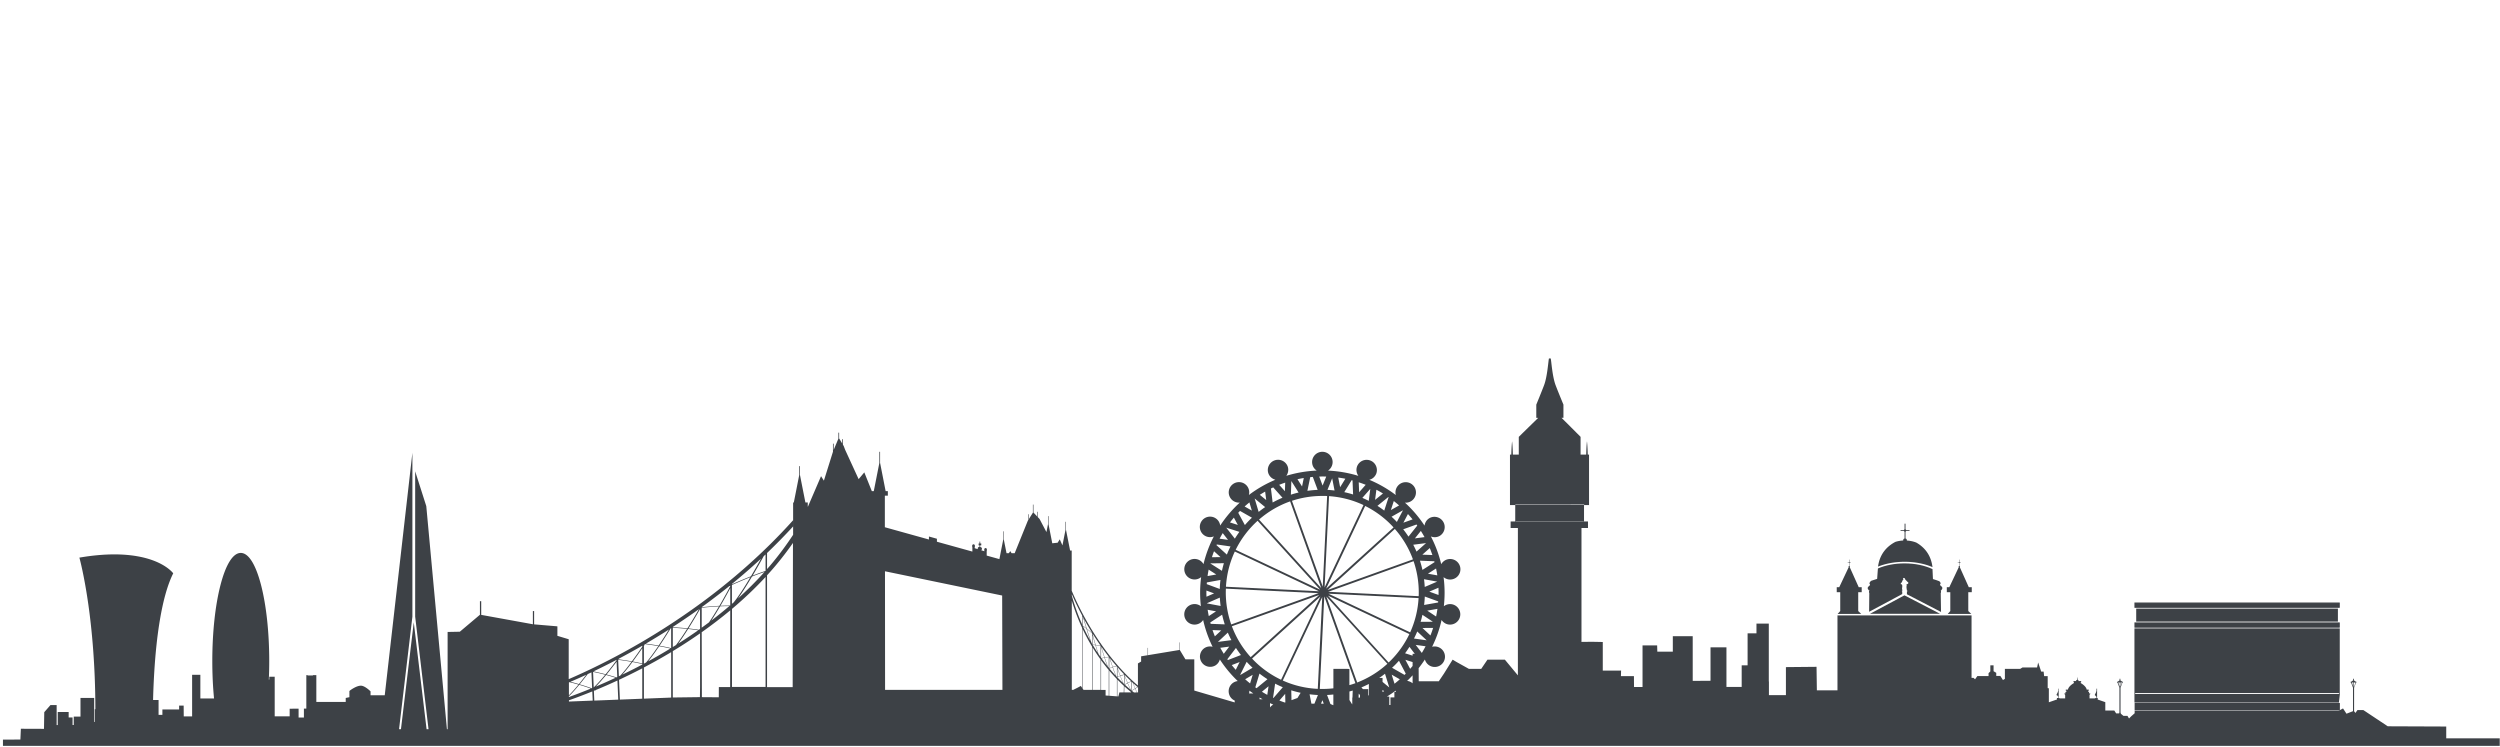 <svg xmlns="http://www.w3.org/2000/svg" viewBox="0 0 837 250"><g fill="none" fill-rule="nonzero"><path d="M0 0h837v250H0z"/><path fill="#3D4146" d="M637.8 205.5h11.73l-11.92-6.18-11.54 6.18h11.73Zm3.76-23.85c-.96-.38-2.03-.61-3.16-.68 0-.02.02-.05.02-.07 0-.19-.09-.54-.46-.61v-2.28c.11-.05.2-.14.24-.26h1.1v-.26h-1.1a.44.44 0 0 0-.24-.26v-1.9h-.31v1.9c-.12.05-.21.14-.24.26h-1.1v.26h1.1c.04.12.13.21.24.26v2.28c-.37.07-.47.42-.47.61 0 .02.01.04.02.06-.92.05-1.8.2-2.62.46-4.9 2.56-5.59 6.76-5.82 8.28 2.53-1.02 5.61-1.61 8.92-1.61 3.49 0 6.71.66 9.32 1.78-.2-1.31-.72-5.53-5.42-8.21l-.02-.01Z"/><path fill="#3D4146" d="M649.77 197.84v-.06s.51-.48.54-.88c.03-.41-.76-.98-.76-.98v-.36s.15-.03.16-.16c.02-.3-.14-.57-.4-.8-.68-.27-1.41-.51-2.16-.73l-.15-3.34c-2.56-1.2-5.82-1.91-9.37-1.91-3.32 0-6.39.63-8.87 1.69l-.04.07-.25 3.43c-.67.19-1.33.4-1.95.62-.37.27-.65.59-.62.98 0 .13.16.16.16.16v.36s-.79.57-.76.98c.02.28.26.58.42.75.04-.02.08-.03.12-.04v.24s-.11-.02-.11.27c0 .29.11.44.11.44l-.06 6.26 11.09-5.94v-.88h-.12v-.26h.16v-.18h.05c-.28-.23-.09-.86-.08-1.16 0-.18.02-.42-.05-.59-.05-.12-.18-.15-.28-.24h-.17c-.04-.15-.02-.29.12-.44.07-.08.17-.09.23-.16.07-.08.06-.2.1-.29.04-.09.08-.19.12-.28.06-.11.12-.28.23-.35.03-.02.07-.02.1-.03.02-.01.06-.02.06-.05 0-.06-.07-.04-.1-.05-.04 0-.08-.01-.1-.05-.04-.08.02-.24.07-.3.11-.13.32-.13.44-.02.04.04.07.09.1.14.09.13.11.29.2.42.07.1.19.16.28.24.1.09.17.21.27.31.15.15.41.29.45.52.01.09-.18.24-.36.38-.1 0-.19 0-.29-.01.04.09.05.22.06.32.03.23-.09.38-.07.6.02.17 0 .34.03.51.02.11.12.28.1.39 0 .04-.06.08-.07.12 0 .01-.01.04-.02.06h.1v.18h.18v.26h-.17v.96l11.42 5.92-.1-6.33s.11-.15.11-.44c0-.29-.11-.27-.11-.27h.01Z"/><path fill="#000" d="M625.78 204.82h-.01.01Z"/><path fill="#3D4146" d="M660.15 198.28v-1.69h-1l-3.01-6.7s.06-.08.06-.14c0-.08-.03-.23-.17-.26v-.98s.07-.06.09-.11h.39v-.11h-.39a.144.144 0 0 0-.09-.11v-.82h-.11v.82s-.07.06-.09.11h-.39v.11h.39c.02.05.05.09.09.11v.98c-.13.03-.17.18-.17.26 0 .05.03.1.05.13l-3.17 6.71h-.84v1.69h1.17v6.3l-.87.96h7.89l-1-.96v-6.3h1.17Zm-36.85 0v-1.69h-1l-3.01-6.7s.06-.08.06-.14c0-.08-.03-.23-.17-.26v-.98s.07-.06.09-.11h.39v-.11h-.39a.201.201 0 0 0-.09-.11v-.82h-.11v.82s-.07.06-.09.11h-.39v.11h.39c.01.05.04.09.09.11v.98c-.13.03-.17.18-.17.26 0 .05.03.1.05.13l-3.17 6.71h-.84v1.69h1.17v6.3l-.87.96h7.89l-1-.96v-6.3h1.17Zm91.5 3.63h68.36v1.38H714.8v-1.38Z"/><path fill="#3D4146" d="M783.35 203.49h-68.74v-1.77h68.74v1.77Zm-68.36-.38h67.97v-1h-67.97v1Zm-.19 5.47h68.36v1.38H714.8v-1.38Z"/><path fill="#3D4146" d="M783.35 210.15h-68.74v-1.77h68.74v1.77Zm-68.36-.38h67.97v-1h-67.97v1Zm.21-6v4.34h67.53v-4.34H715.2Zm-.53 31.57v2.55h68.72v-2.55m-.32-.13h.26-.26l.32-2.86h-.06v-.32h.02v-21.64h-68.74v24.82h.26m0-2.86v-.32h68.21v.32h-68.21Z"/><path fill="#3D4146" d="M819 247.16v-3.92l-19.58-.08-8.17-5.43h-1.98l-.67.96-.45-.57v-7.88l.66-1.74h.04c.07 0 .13-.06.13-.13s-.06-.13-.13-.13h-.09l-.67-.46s.03-.47 0-.51c-.03-.04-.13-.03-.13-.03s-.1 0-.13.03c-.03.04 0 .51 0 .51l-.66.46h-.09c-.07 0-.13.06-.13.13s.06.13.13.13h.04l.66 1.74v7.86l-2.18.85-1.16-1.77-1.51.83v.02h-68.25v.77l-1.13.99-.76.76-.52-.88h-1.35l-.84-.7c-.08-.22-.13-.52-.13-.52v-8.21l.66-1.74h.04c.07 0 .13-.06.13-.13s-.06-.13-.13-.13h-.09l-.67-.46s.02-.47 0-.51c-.03-.04-.13-.03-.13-.03s-.1 0-.13.03c-.03.04 0 .51 0 .51l-.66.46h-.09c-.08 0-.13.06-.13.13s.06.13.13.13h.04l.66 1.74v8.21s-.03.2-.09.39h-1.02l-.6-.95h-3.02v-2.81l-2.55-.88.05-.48h-.25v-3.15h-.2v.66c-.05.24-.15.54-.25.79-.26.42-.36.61-.26.79.05.18 0-.12.2.12.15.18.15.3.3.3v.48h-.4l-.1.12h-1.82v-1.21l.25-.24v-.24h-.41v-.49h-.25v-.42h.15v-.36h-.66v.18c-.1-1.33-2.03-2.36-2.03-2.36v-.3h.15v-.36h-.91v-.36h-.25l-.15-1.09-.1 1.09h-.25v.36h-.91v.36h.15v.3s-1.93 1.03-2.03 2.36v-.18h-.71v.36h.2v.42h-.3v.49h-.35v.24l.25.24v1.21h-1.87l-.05-.12h-.25v-3.15h-.15v.66c-.05.18-.15.48-.25.73-.25.48-.35.6-.3.79.1.18.05-.12.25.12.15.18.15.3.3.3v.54h-.46l.05.48-2.73.94v-4.68l-.39-.05v-4.02h-1.19l-.17-1.51h-.81l-1.02-3.06-.36 1.66h-4.87l-.79.48h-5.12v3.34l-.65.4-.87-1.37h-1.37v-1.04l-.9-.55v-1.97h-1.08v2.04l-.6.59v.97h-3.75l-.77 1.08-.51-.48h-.66v-20.91h-44.89v25.09h-6.9l-.11-7.88-10.25.1v9.37h-5.69v-4.54h-.04v-19.4h-4.13v3.25h-2.97v10.72h-1.98v7.24h-5.1v-13.27h-5.33v11.2h-.16l-5.8.04V213h-6.66v5.18h-5.19l-.06-2.11h-4.89V230h-2.85l-.03-3.62h-4.35l.05-1.93-.25.07h-5.88v-9.58l-3.64-.07-3.49.04v-38.13h2.18v-2.19h-1.33v-5.5h1.68v-16.9h-.43c-.07-3.06-.26-4.44-.26-4.44s-.19 1.37-.26 4.44h-1.88v-5.93c-.02-.04-6.37-6.37-6.37-6.37h.63v-4.42s-1.79-4.3-2.62-6.5c-1.12-2.96-1.41-8.05-1.64-8.96h-.59c-.23.92-.52 6.01-1.64 8.97-.83 2.2-2.6 6.5-2.6 6.5v4.42h.64s-6.46 6.31-6.5 6.37v5.94h-1.98c-.07-3.08-.26-4.46-.26-4.46s-.19 1.38-.26 4.46h-.45v16.88h1.76v5.5h-1.54v2.19h2.43v49.33l-4.36-5.26H498l-2.08 3.08h-4.15l-4.15-2.31-1.28-.77-2.88 4.63-1.76 2.62-6.71-.02-.03-4.38c.74-.94 1.44-1.91 2.09-2.9.24.83.78 1.57 1.58 2.04 1.64.95 3.74.39 4.69-1.26.95-1.64.39-3.74-1.26-4.69-.82-.47-1.75-.57-2.59-.35 1.41-2.85 2.47-5.85 3.17-8.97.5.76 1.3 1.33 2.26 1.5a3.437 3.437 0 0 0 1.19-6.77c-.99-.17-1.95.1-2.69.67.16-1.49.25-3 .25-4.52 0-1.76-.12-3.5-.34-5.22.75.62 1.74.93 2.77.75a3.437 3.437 0 1 0-1.19-6.77c-1.04.18-1.88.83-2.37 1.68-.77-3.24-1.93-6.35-3.46-9.29.94.38 2.04.35 2.98-.2a3.435 3.435 0 0 0-3.43-5.95c-.96.56-1.54 1.51-1.67 2.53a41.04 41.04 0 0 0-5.28-6.47c-.42-.42-.85-.83-1.29-1.22a3.42 3.42 0 0 0 2.89-1.21 3.438 3.438 0 0 0-.42-4.84 3.438 3.438 0 0 0-4.84.42c-.74.89-.96 2.04-.68 3.08a40.647 40.647 0 0 0-8.87-5.1 3.42 3.42 0 0 0 2.35-2.14 3.433 3.433 0 0 0-6.45-2.35c-.4 1.11-.2 2.28.44 3.17-3.27-1-6.68-1.6-10.17-1.76a3.433 3.433 0 0 0 .005-5.724 3.438 3.438 0 0 0-3.235-.306c-1.23.52-2.1 1.74-2.1 3.16 0 1.2.61 2.25 1.54 2.86-3.49.16-6.9.75-10.17 1.75.63-.89.84-2.07.44-3.17a3.433 3.433 0 0 0-6.45 2.35c.4 1.1 1.3 1.86 2.35 2.14a40.647 40.647 0 0 0-8.87 5.1c.27-1.04.06-2.19-.68-3.08a3.437 3.437 0 0 0-4.84-.42 3.43 3.43 0 0 0 2.47 6.05 40.902 40.902 0 0 0-6.56 7.69 3.397 3.397 0 0 0-1.67-2.53 3.427 3.427 0 0 0-4.69 1.26 3.435 3.435 0 0 0 1.26 4.69c.95.55 2.04.58 2.98.2a40.92 40.92 0 0 0-3.47 9.29 3.423 3.423 0 0 0-2.37-1.68 3.437 3.437 0 1 0-1.19 6.77c1.03.18 2.02-.13 2.77-.74a41.14 41.14 0 0 0-.34 5.23c0 1.52.09 3.02.25 4.51-.74-.57-1.7-.85-2.69-.67a3.437 3.437 0 1 0 1.19 6.77c.97-.17 1.76-.73 2.26-1.49.7 3.11 1.77 6.12 3.17 8.97-.85-.22-1.77-.13-2.59.35a3.435 3.435 0 0 0 3.43 5.95c.81-.46 1.35-1.21 1.58-2.04 1.54 2.36 3.33 4.58 5.37 6.62.21.21.42.4.63.6-.84.1-1.65.5-2.24 1.2a3.438 3.438 0 0 0 .42 4.84c.25.21.52.36.8.48v.63l-13.53-3.97v-10.46h-2.97l-1.9-3.15v-2.52h-.12v2.54l-10.5 1.74v-2.45h-.12v2.47l-2.19.36v1.76l-1.07.63v7.4c-1.51-1.27-3.91-3.48-6.72-6.69-1.67-1.9-3.61-4.33-5.66-7.27v-.12h-.08c-3.19-4.6-6.64-10.47-9.71-17.66v-13.47h-.54l-.7-3.54-.67-3.37v-2.71h-.17v2.71l-.66 3.37-.36 1.83-.9-2.03-.71 1.13-1.78.19-.03-.05-.58-2.96-.67-3.38v-2.71h-.17v2.71l-.52 2.64-2.3-4.38-.62-.66v-1.76h-.18v1.57l-1.25-1.32v-2.64h-.18v2.69l-1.33 2.11v-1.57h-.18v1.85l-.19.3-4.4 10.88h-1.04l-.43-.69-.49.69h-.77l-.25-1.24-.67-3.38v-2.71h-.17v2.71l-.67 3.38-.63 3.22-4.25-1.18v-1.57c.04-.07.06-.15.06-.23v-.25c0-.26-.2-.47-.44-.47s-.44.21-.44.47v.25c0 .08.02.16.06.23v.12l-1.09-.34c.12-.07.21-.17.22-.29l.03-.25c.03-.24-.22-.49-.57-.55v-.55h.35v-.63h-.35v-.63h-.24v.63h-.3v.63h.3v.53c-.3 0-.54.16-.57.37l-.03.25s0 .09.01.13l-1.02-.32v-.36c.04-.07.06-.14.06-.23v-.25c0-.26-.2-.47-.45-.47a.46.46 0 0 0-.45.47v.25c0 .09.02.16.06.23v1.49l-11.87-3.3v-1l-2.67-.75v1.01l-14.76-4.11v-10.57h1v-1.51h-.74l-.95-4.85-.91-4.62v-3.71h-.24v3.71l-.91 4.62-.96 4.85h-.65l-2.52-6.29-1.9 2.27-4.51-9.82-.48-1.26-.27-.46v-1.84h-.24v1.45l-1.03-1.72v-1.92h-.24v2l-1.58 3.78v-2.09h-.24v2.69l-3.04 9.7-.95-1.51-4.39 10.2h-.06v-1.39h-.79l-.91-4.6-.91-4.62v-2.95h-.24v2.95l-.48 2.43-.43 2.2-.91 4.6h-.23v13.47l-.05.07-.1 48.27h-8.58v-37.43c.85-.92 1.67-1.85 2.47-2.79 2.2-2.58 4.38-5.43 6.26-8.12v-2.66c-2.27 3.47-4.95 7.08-7.76 10.38-.32.37-.65.74-.97 1.1v-5.38c2.9-2.77 5.91-5.83 8.72-8.89v-2.08c-9.91 11.06-20.82 20.41-30.89 27.79l-.29.21c-7.28 5.31-14.17 9.68-20.09 13.12-9.97 5.8-18.51 9.78-23.85 12.08v-13.36l-3.79-1.14v-3.18l-7.79-.66v-4.46h-.42V209l-17.3-3.14v-4.58h-.43v4.54l-6.73 5.68-4.09.08v32.56h-.23l-6.91-74.69L139 157.8v48.65l4.47 37.69h-.65l-4.29-35.78-4.29 35.78h-.64l4.47-37.69v-54.86l-9.26 81.19h-4.75v-1.31s-1.84-1.86-3.18-1.9c-1.37-.04-3.21 1.23-3.68 1.59-.3.23-.22.36-.22.36v1.9l-1.23.26v1.33h-9.84v-8.97h-1.14v.11h-1.78v-.11h-.43v11.2h-.81v2.99h-1.78v-2.97l-2.99.02v2.56h-5.01v-13.27h-1.81v.95H90c.09-2.01.14-4.06.14-6.13 0-9.66-.98-18.75-2.76-25.59-1.79-6.89-4.19-10.68-6.77-10.68-2.58 0-4.98 3.79-6.77 10.68-1.78 6.84-2.76 15.92-2.76 25.59 0 4.31.2 8.51.58 12.46h-4.58v-7.93h-2.76v13.93h-2.8l-.03-3.62h-1.52v1.3h-5.6v1.8h-1.28v-4.97h-1.84c.07-2.92.2-6.22.42-9.69.65-10.46 2.28-24.62 6.31-32.69l.02-.03-.02-.03s-1.18-1.6-4.17-3.16c-5-2.6-11.18-3.15-15.48-3.15-3.58 0-7.51.36-11.68 1.07h-.07l.02.08c.02.06 1.58 5.72 3 15.77 1.11 7.88 2.32 19.91 2.33 34.91h-.19v4.26h-.21v-8.02h-4.58v6.25h-2.26v2.81h-.39v-2.54h-1.31v-1.82h-3.66v4.37h-.36v-6.68h-2.08l-2.07 2.37-.09 5.58-7.74-.03-.16 3.61-5.84.03v2.1h835.92v-2.54h-17.92l.01-.03Zm-573.95-51.65c3.24-2.65 6.49-5.46 9.73-8.46-.79 1.43-2.01 3.6-3.37 5.89-2.69 1.06-5.08 2.11-6.36 2.68v-.11Zm6.74-2.49c1.36-.53 2.78-1.06 4.15-1.51-2.73 3.04-5.69 6-8.87 8.87 1.48-2.05 3.19-4.79 4.71-7.36h.01Zm-6.74 2.84c1.17-.53 3.51-1.56 6.18-2.62-1.86 3.13-3.96 6.44-5.59 8.43-.19.17-.4.34-.59.51V195.86Zm-10.11 7.41c3.04-2.2 6.15-4.56 9.29-7.09l.04.04.23-.1v.12c-.51.96-1.97 3.69-3.66 6.59-2.42.13-4.67.34-5.9.47v-.03Zm6.27-.46c1.39-2.39 2.62-4.65 3.28-5.89v5.75s-.05.05-.08.07c-1.04 0-2.14.03-3.2.08v-.01Zm2.98.1c-1.94 1.65-3.96 3.28-6.05 4.88.96-1.45 2-3.14 2.95-4.79 1.04-.05 2.09-.08 3.1-.08v-.01Zm-9.26.57c1.19-.13 3.39-.34 5.79-.47-1.1 1.87-2.28 3.8-3.35 5.35-.8.6-1.62 1.2-2.44 1.79v-6.67Zm9.56.86-.04 25.69h-3.78l-.02 3.42-5.66-.04-.06-21.74c3.35-2.37 6.54-4.81 9.56-7.33Zm-13.99 6.06c1.86-2.96 3.48-5.78 3.88-6.49v6.64c-.14.1-.27.2-.41.3-1.13-.18-2.32-.33-3.48-.45h.01Zm3.26.61c-2.17 1.53-4.4 3.02-6.71 4.49 1.07-1.41 2.24-3.19 3.34-4.92 1.12.11 2.28.26 3.37.44v-.01Zm-8.51-1.1c2.81-1.83 5.75-3.82 8.76-5.97-.49.85-2.06 3.57-3.85 6.42-2.06-.2-3.92-.32-4.9-.37v-.09l-.01.01Zm0 .27c.99.05 2.8.16 4.79.36-1.23 1.96-2.57 3.95-3.72 5.42-.36.23-.71.45-1.07.67v-6.45Zm0 7.81c.94-.56 1.9-1.15 2.84-1.75 2.16-1.37 4.26-2.77 6.29-4.19v17.96l-.05 3.39-9.08.12v-15.54.01Zm-.55-7.72v6.7s-.02.02-.03.02c-1.24-.31-2.58-.57-3.85-.8 1.77-2.62 3.3-5.11 3.73-5.82.05-.04.11-.07.16-.1h-.01Zm-.27 6.86c-2.52 1.54-5.01 2.97-7.45 4.3 1.15-1.37 2.49-3.25 3.72-5.07 1.22.21 2.53.47 3.73.77Zm-.47-6.38c-.63 1.02-1.95 3.16-3.46 5.39-1.82-.32-3.44-.54-4.28-.64 2.43-1.43 5.03-3.01 7.74-4.74v-.01Zm-8.38 5.48c.18-.26.28-.42.29-.43l-.14-.02c.08-.05.15-.09.23-.13.76.1 2.48.32 4.43.66-1.37 2.03-2.87 4.12-4.09 5.5-.24.12-.48.25-.72.38v-5.97.01Zm0 7.24c2.95-1.56 6.02-3.27 9.13-5.13v15.21l-9.13.36v-10.44Zm-8.37-2.96c2.47-1.3 5.09-2.75 7.82-4.32v.33c-.7 1.02-2.02 2.94-3.48 4.9-1.88-.33-3.59-.56-4.5-.68.06-.09.11-.15.16-.22v-.01Zm1.13 5.36c1.07-1.18 2.27-2.71 3.4-4.23 1.09.2 2.22.43 3.29.68v.17c-2.3 1.23-4.55 2.35-6.69 3.38Zm6.69-2.11v10.17l-7.49.3-.29-6.63c2.47-1.15 5.08-2.43 7.78-3.84Zm-3.16-2.29c1.26-1.7 2.42-3.36 3.16-4.43v5.09c-1.03-.25-2.12-.46-3.16-.66Zm-.44.11c-1.26 1.69-2.61 3.4-3.76 4.61-.16.07-.31.15-.47.22l-.24-5.51c.9.12 2.59.35 4.47.68Zm-4.44 12.66-8.02.32-.14-3.28c.13-.05.25-.1.37-.15.03.02.07.03.1.05l.21-.14s-.02-.02-.04-.02c2.21-.92 4.64-1.97 7.24-3.18l.28 6.4Zm-7.53-4.37c1.07-1.06 2.3-2.46 3.47-3.88 1.05.28 2.15.59 3.17.93-2.36 1.1-4.59 2.09-6.64 2.95Zm7.2-3.21c-.1.04-.19.09-.29.13-1.07-.35-2.21-.68-3.29-.97 1.31-1.61 2.54-3.2 3.36-4.28l.22 5.12Zm-.25-5.74v.15c-.78 1.05-2.15 2.85-3.64 4.67a92.26 92.26 0 0 0-4.07-.96c2.35-1.12 4.93-2.4 7.71-3.86Zm-3.78 4.98c-1.31 1.58-2.7 3.16-3.85 4.24l-.22-5.19c.8.16 2.35.5 4.07.95Zm-4.62-.8.23 5.26s-.1.05-.15.07c-1.33-.5-2.76-.95-4.03-1.32 1.08-1.32 2.06-2.58 2.7-3.42.41-.19.83-.39 1.26-.59h-.01Zm-1.74.81c-.62.82-1.5 1.95-2.45 3.12-1.2-.35-2.23-.62-2.83-.77 1.5-.64 3.27-1.42 5.28-2.35Zm-5.8 2.57c.07-.04.15-.06.22-.09.56.14 1.67.43 2.99.81-1.07 1.3-2.22 2.62-3.21 3.59v-4.31Zm0 4.62c1.05-.99 2.3-2.42 3.46-3.83 1.22.36 2.6.8 3.87 1.27-2.9 1.19-5.39 2.13-7.34 2.83v-.27h.01Zm0 1.36c1.98-.69 4.65-1.69 7.83-2.97l.14 3.07-7.96.32v-.41l-.01-.01Zm65.84-4.47h-11.24v-26.13c4.07-3.43 7.83-7 11.24-10.69v36.82Zm0-38.88-.05.05c-1.4.45-2.85.99-4.26 1.54 1.61-2.74 3-5.25 3.68-6.49.21-.19.42-.39.63-.59v5.49Zm50.29 39.85h-10.28l-.03-39.7 39.23 8.12.09 31.58H306.6Zm59.18-18.33c.19.69.53 1.94.92 3.26-.3-.03-.61-.05-.9-.04 0-.01-.02-.03-.02-.04v-3.18Zm.96 3.37c.27.91.56 1.85.83 2.65a58.22 58.22 0 0 1-1.7-2.7c.29 0 .58.02.87.05Zm-4.28-9.61.18.33c.19.69.58 2.08 1.04 3.59-.39-.3-.81-.6-1.2-.85 0 0 0-.02-.01-.03v-3.04h-.01Zm1.27 4.09c.43 1.43.91 2.94 1.33 4.08-.9-1.59-1.73-3.23-2.5-4.91.39.25.79.54 1.17.84v-.01Zm-1.42 19.82-.45-.65-1.13.61-1.41.71h-.48v-29.83c.79 2.61 1.71 5.13 2.77 7.56.22.52.46 1.03.7 1.54v20.06Zm0-21.22c-.09-.2-.18-.41-.27-.61a69.982 69.982 0 0 1-3.19-9.04v-.47c1.12 2.55 2.28 4.93 3.46 7.14v2.98Zm3.32 21.89h-2.86l-.31-.44v-19.95c.96 2.04 2.02 4.02 3.17 5.92v14.47Zm0-15.42c-.05-.09-.11-.19-.16-.28-.46-1.1-1.05-2.93-1.58-4.67.75.58 1.41 1.16 1.74 1.45v3.5Zm0-3.63c-.36-.32-1.03-.9-1.79-1.48-.38-1.27-.73-2.47-.95-3.26a96.98 96.98 0 0 0 2.74 4.68v.06Zm2.85 19.05h-2.69v-14.22c.85 1.39 1.75 2.75 2.69 4.06v10.16Zm0-11-.69-.99c-.3-.86-.63-1.93-.94-2.96.67.07 1.3.19 1.63.26v3.7-.01Zm0-3.8c-.35-.07-.98-.19-1.66-.26-.47-1.6-.89-3.12-1.03-3.65v-.07s.06.05.06.06v-.02c.9 1.4 1.77 2.71 2.63 3.93v.01Zm12.39 13.84c-.17.09-.46.23-.8.43-.27-.65-.52-1.27-.69-1.73.57.51 1.07.95 1.49 1.3Zm-4.34-4.07c.78.81 1.51 1.52 2.17 2.14-.23.1-.66.28-1.15.53-.42-1-.81-2-1.03-2.58v-.08l.01-.01Zm1.96 4.95c-.58-.48-1.2-1.02-1.87-1.63.29-.18.6-.36.89-.51.33.79.68 1.56.98 2.15v-.01Zm-1.97-4.61c.23.6.58 1.48.95 2.37-.31.16-.63.34-.93.54-.03-.02-.05-.05-.08-.07l.06-2.84Zm-2.42-2.97c.77.87 1.51 1.67 2.2 2.39.01.04.03.07.04.12-.26.07-.74.2-1.27.38-.41-1.09-.78-2.15-.98-2.71v-.18h.01Zm0 .47c.21.6.54 1.52.89 2.46-.29.11-.6.23-.89.36v-2.82Zm0 2.93c.3-.14.62-.27.93-.38.32.84.66 1.69.96 2.34-.6-.57-1.24-1.19-1.89-1.87v-.09Zm-.34-3.78c-.24.06-.69.18-1.21.36-.42-1.24-.8-2.42-.97-2.98.76.96 1.49 1.83 2.18 2.63v-.01Zm-.22 3.29c-.69-.74-1.39-1.53-2.1-2.38.34-.17.71-.31 1.05-.43.35 1.01.72 2.05 1.05 2.81Zm-2.17-6.18s.03.04.04.06c.12.39.55 1.77 1.05 3.22-.36.13-.74.27-1.08.44v-3.72h-.01Zm-2.73-3.52c.11.39.57 1.96 1.09 3.59-.32.07-.66.15-.98.25a.99.99 0 0 1-.11-.17v-3.68.01Zm1.12 3.69c.31.96.64 1.95.94 2.73-.65-.81-1.28-1.64-1.89-2.49.31-.1.63-.18.95-.24Zm1.45 12.72-1.06-.08v-1.87h-1.51v-9.95a56.78 56.78 0 0 0 2.57 3.29v8.61Zm0-9.36c-.1-.12-.2-.24-.3-.37-.32-.81-.7-1.92-1.05-3 .56-.11 1.07-.17 1.35-.2v3.57Zm0-3.67c-.28.03-.8.09-1.38.2-.51-1.58-.95-3.09-1.09-3.56a92.229 92.229 0 0 0 2.47 3.31v.05Zm2.73 13.24-2.57-.2v-8.43c.88 1.03 1.74 1.98 2.57 2.84v5.79Zm0-6.49c-.07-.07-.13-.14-.2-.21-.34-.77-.77-1.92-1.15-3.05.55-.19 1.03-.31 1.25-.37.02.02.04.05.07.08h-.04s.03.1.08.25v3.3h-.01Zm2.3 5.17h-1.47l-.34 1.35-.34-.03v-5.64c.76.78 1.5 1.49 2.19 2.13l-.05 2.18.01.01Zm.06-2.83s-.09-.08-.13-.12c-.32-.67-.7-1.62-1.06-2.55.53-.18 1.01-.31 1.26-.38l-.07 3.05Zm2.35 2.83h-2.26l.05-2.04c.73.67 1.42 1.25 2.04 1.76l-.01.01.06.08.03-.03c.03.03.07.06.11.09v.14l-.02-.01Zm.02-.76c-.32-.6-.71-1.47-1.08-2.35.49-.25.92-.44 1.15-.53l-.06 2.88h-.01Zm.16.13.06-2.92.36.33c.18.46.46 1.17.76 1.89-.36.21-.76.46-1.14.73l-.04-.04v.01Zm.8.63c-.22-.17-.44-.34-.67-.53.36-.26.75-.51 1.09-.7.18.42.36.85.54 1.24h-.96v-.01Zm1.39 0h-.34c-.19-.4-.38-.84-.56-1.28.37-.21.68-.37.84-.45.02.02.04.03.06.05v1.68Zm74.96-38.42-11.51 4.13 13.7-12.44 8.82-8c2.66 3.03 4.71 6.48 6.06 10.19l-17.07 6.12Zm17.28-5.52c1.14 3.33 1.74 6.86 1.74 10.49 0 .41-.01.82-.03 1.23l-13.98-.68-16.31-.79 28.59-10.25h-.01Zm-1.4 24.41a32.3 32.3 0 0 1-6.33 8.93c-.2.2-.41.39-.62.59l-14.79-16.3-5.53-6.1 27.27 12.88Zm-20.94-10.6-6.18-2.92 30.2 1.47a32.33 32.33 0 0 1-2.81 11.47l-21.21-10.01v-.01Zm23.57 9.73 3.15 2.95-4.24-.59c.39-.78.76-1.56 1.09-2.37v.01Zm4.41 1.33-2.66-2.5 3.57-.03c-.27.85-.57 1.7-.9 2.53h-.01Zm-3.28-4.55c.23-.78.43-1.56.6-2.36l3.5 2.32-4.1.03v.01Zm5.18-1.79-2.96-1.97 3.41-.6c-.12.87-.27 1.72-.45 2.57Zm.68-4.7-4.69.83c.11-.93.19-1.87.23-2.82l4.49 1.63c0 .12-.02.24-.03.36Zm-4.72-7.79 4.41.81-4.17 1.78c-.05-.87-.13-1.73-.24-2.58v-.01Zm4.87 4.5c0 .26-.01.52-.02.78l-3.08-1.12 3.06-1.31c.02.55.04 1.09.04 1.65Zm-.42-5.78-3.14-.57 2.72-1.74c.16.77.31 1.54.42 2.32v-.01Zm-.93-4.43-4.05 2.6c-.23-1.04-.51-2.07-.84-3.09l4.81.19c.03.1.06.2.08.3Zm-1.6-4.73c.32.77.61 1.56.88 2.35l-3.36-.13 2.48-2.21v-.01Zm-1.24-1.65-3.2 2.85c-.34-.78-.7-1.55-1.1-2.3l4.29-.55h.01Zm-.52-2-3.22.42 2-2.5c.43.68.84 1.37 1.23 2.08h-.01Zm-5.55-7.73c.54.58 1.06 1.18 1.56 1.79l-3.08 1.11 1.52-2.9Zm2.87 3.5c.09.12.17.24.26.36l-2.95 3.7c-.55-.84-1.13-1.66-1.76-2.45l4.46-1.61h-.01Zm-6.58-.85c-.22-.24-.44-.47-.67-.7-.36-.36-.73-.71-1.11-1.05l3.83-2.16-2.05 3.92v-.01Zm-1.02-7c.6.47 1.19.96 1.77 1.47l-2.75 1.55.98-3.02Zm-.07 8.83-22.59 20.5 6.74-14.26 6.34-13.42a32.28 32.28 0 0 1 8.48 6.1c.35.35.7.72 1.03 1.09v-.01Zm-1.67-10.12-1.46 4.49c-.74-.56-1.5-1.09-2.28-1.59l3.65-2.96.09.06Zm-4.1-2.5c.75.39 1.48.81 2.21 1.26l-2.64 2.14.44-3.4h-.01Zm-2.03-.29-.52 4.02c-.7-.36-1.42-.69-2.14-1l2.66-3.02Zm-1.54-1.36-2.2 2.5-.13-3.34c.79.26 1.57.54 2.33.84Zm-.74 6.79-13.02 27.57.27-5.48 1.22-25.08c4.04.28 7.94 1.29 11.54 2.99h-.01Zm-3.67-8.25.19 4.7c-.97-.3-1.95-.56-2.95-.78l2.47-4c.1.02.19.05.29.08Zm-2.4-.57-1.75 2.83-.63-3.22c.8.11 1.59.23 2.38.39Zm-4.42-.15.8 4.09c-.79-.09-1.58-.17-2.37-.21l1.58-3.88H446Zm-3.24-.6c.42 0 .84.02 1.26.03l-1.22 3.01-1.13-3.01c.37-.01.73-.03 1.1-.03h-.01Zm-.06 6.5c.54 0 1.08.01 1.62.04l-1.47 30.34-4.9-13.65-5.41-15.09c3.23-1.07 6.65-1.63 10.16-1.63v-.01Zm-4.04-6.28c.29-.03.57-.05.86-.08l1.63 4.34c-1.16.05-2.31.16-3.44.32l.95-4.58Zm-2.16.29-.58 2.83-1.53-2.43c.7-.15 1.4-.29 2.12-.4h-.01Zm-4.15 1.03 2.41 3.83c-.87.2-1.73.44-2.58.72l.16-4.55h.01Zm-.42 6.79 10.41 29.04-20.82-22.95c3.1-2.69 6.62-4.75 10.42-6.09h-.01Zm10.75 32.01-.38 7.81-1.11 22.95c-4.1-.19-8.06-1.14-11.72-2.79l.23-.49 12.98-27.48Zm-12.4-38.29-.1 2.88-1.92-2.14c.67-.27 1.34-.51 2.02-.74Zm-4.01 1.6 3.1 3.46a34.4 34.4 0 0 0-3.29 1.6l-.57-4.69c.25-.12.5-.25.76-.37Zm-2.7 1.41.35 2.83-2.14-1.75c.59-.38 1.18-.74 1.79-1.08Zm0 5.19c-.75.5-1.47 1.04-2.18 1.61l-1.34-4.5 3.52 2.89Zm-2.53 4.58 20.94 23.07-28.28-13.35a32.42 32.42 0 0 1 7.35-9.72h-.01Zm-6.18 22.94 26.59 1.29-16.07 5.76-13.17 4.72c-1.19-3.4-1.82-7.02-1.82-10.73 0-.42.01-.84.03-1.26l4.44.22Zm-4.41-.86a32.13 32.13 0 0 1 2.97-11.79l16.02 7.56 12.15 5.74-31.13-1.51h-.01Zm31.23 2.75-22.95 20.82a32.102 32.102 0 0 1-6.3-10.34l29.25-10.48ZM418.3 168.2l.82 2.75-2.42-1.38c.52-.47 1.06-.93 1.6-1.37Zm-3.15 2.85 4 2.28c-.25.23-.5.46-.74.71-.57.57-1.1 1.16-1.62 1.75l-2.23-4.11c.2-.21.39-.42.6-.63h-.01Zm-2.05 2.25 1.33 2.45-2.63-.84c.42-.55.85-1.08 1.3-1.61Zm1.85 4.77c-.54.74-1.05 1.5-1.52 2.27l-2.88-3.68 4.41 1.41h-.01Zm-5.58.42 1.77 2.26-2.81-.4c.33-.63.67-1.25 1.04-1.86Zm-1.98 3.8 4.59.66c-.45.89-.86 1.8-1.22 2.73l-3.48-3.15c.04-.08.07-.16.11-.24Zm-.94 2.26 2.18 1.97-2.88.04c.22-.67.45-1.34.7-2v-.01Zm3.31 4.01c-.25.84-.46 1.7-.65 2.56l-3.93-2.5 4.57-.06h.01Zm-5.1 2.15 2.55 1.63-2.92.53c.1-.72.22-1.44.37-2.16Zm-.6 4.29 4.55-.83c-.12 1-.2 2-.23 3.02l-4.36-1.62c.01-.19.03-.38.04-.57Zm-.16 3.42c0-.23.01-.46.02-.7l2.56.95-2.55 1.11c-.02-.46-.03-.91-.03-1.37v.01Zm.17 3.55 4.33-1.89c.05.94.14 1.88.26 2.8l-4.58-.87v-.05l-.01.01Zm.25 2.18 2.81.53-2.43 1.59c-.14-.7-.27-1.41-.38-2.12Zm.88 4.25 3.97-2.6c.24 1.1.54 2.18.88 3.24l-4.72-.18c-.04-.16-.09-.31-.13-.47v.01Zm1.54 4.65c-.28-.69-.54-1.39-.78-2.1l2.91.11-2.13 1.99Zm1 1.87 3.34-3.12c.36.86.76 1.7 1.2 2.52l-4.53.59-.01.01Zm.81 1.96 3-.39-1.83 2.4c-.41-.66-.8-1.33-1.17-2.01Zm2.37 3.82 2.88-3.77c.52.81 1.08 1.6 1.67 2.37l-4.36 1.68c-.06-.09-.13-.18-.19-.27v-.01Zm2.82 3.57c-.46-.52-.91-1.05-1.35-1.6l2.64-1.02-1.3 2.61.01.01Zm1.55 1.65s-.03-.04-.05-.05l2.14-4.3c.34.37.68.74 1.04 1.09.31.31.62.6.94.9l-4.04 2.39-.03-.03Zm4.11 0-.87 2.89c-.56-.45-1.11-.91-1.65-1.4l2.52-1.49Zm-1.21 6.26c.08-.32.11-.64.1-.96.44.33.89.65 1.34.96h-1.44Zm1-11.69 17.77-16.13 5.11-4.64-13.16 27.86a32.426 32.426 0 0 1-9.04-6.38c-.23-.23-.46-.48-.68-.72v.01Zm1.09 9.63 1.39-4.61c.87.68 1.76 1.31 2.68 1.89l-3.66 3.01c-.14-.1-.28-.19-.42-.29h.01Zm1.42 3.99v-.58c.34.2.68.39 1.02.58h-1.02Zm2.59-1.47c-.61-.33-1.21-.68-1.8-1.05l2.22-1.83-.42 2.87v.01Zm.91 4.21v-1.44c.36.17.73.33 1.1.49-.43.23-.8.55-1.1.95Zm1.02-3.23.69-4.74c.84.44 1.7.84 2.57 1.21l-3.12 3.59s-.1-.04-.14-.06Zm3.97 1.6c-.62-.21-1.24-.44-1.85-.68l1.94-2.24.06 2.86-.16.06h.01Zm4.2-1.53-2 .73-.07-3.3c1.03.33 2.08.6 3.14.83l-1.07 1.74Zm5.68 1.9h-1.01l-.61-3.14c.92.11 1.85.2 2.79.24l-1.17 2.9Zm2.21 0 .47-1.17.44 1.17h-.91Zm4.12.52-.97-.41-1.13-3.02c.71-.03 1.41-.09 2.11-.16v3.59h-.01Zm6.4-2.55h-.06v1.83l-.02.46-.93-1.48v-2.86c.37-.1.74-.2 1.1-.31l-.08 2.36h-.01Zm-1.02-4.18v-5.43l-5.36-.02v6.52c-1.22.14-2.45.21-3.68.21-.29 0-.58-.01-.87-.02l1.5-30.98 10.42 29.07c-.66.24-1.33.46-2.01.65Zm-2.13-14.11-5.58-15.56 20.43 22.52a32.286 32.286 0 0 1-10.11 6.27l-4.74-13.23Zm5.68 18.28h-.48l.05-1.33.43.48v.85Zm2.97-.62-.21-.24v-1.97h-1.77l-.52-.58c.85-.35 1.68-.74 2.5-1.15v3.94Zm5.4-7.36 1.43 4.59-2.25-1.85v-1.34h-1.11c.66-.44 1.3-.91 1.93-1.4Zm-.83 6.15v-.75l.52.42c-.17.11-.34.22-.52.33Zm3.97-.05v1.82h-1.31v2.54h-.39v-2.81h-.8c1.01-.63 2-1.29 2.96-2.01v.46h-.46Zm.05-2.75-.95-3.04 2.72 1.55c-.58.52-1.17 1.01-1.78 1.49h.01Zm3.4-3.02s-.04.04-.06.05l-4.17-2.38c.33-.31.66-.61.98-.93.46-.46.9-.94 1.34-1.42l2.27 4.31c-.12.12-.23.25-.35.37h-.01Zm2.65 2.87c-.53-.46-1.17-.73-1.84-.81.21-.2.43-.4.64-.61.41-.41.81-.83 1.2-1.26v2.68Zm0-5.8c-.27.33-.55.64-.82.96l-1.6-3.03 2.42.76v1.31Zm0-4.09v.63l-2.52-.79c.52-.7 1-1.43 1.47-2.16l1.78 2.33h-.72l-.01-.01Zm4.35-2.51c-.4.76-.81 1.5-1.26 2.23l-2.05-2.69 3.31.46Zm30.05-47.59h23.04v.15l-23.04-.02v-.13Zm.13 5.98v-.09h22.77v.09h-22.77Zm149.86 57.26v.13-.13Zm-39.2.13v-.13.13Zm91.58-2.14-.51-1.53h.51v1.53Zm.2-1.53h.51l-.51 1.53v-1.53Zm78.01 1.53-.51-1.53h.51v1.53Zm.2-1.53h.51l-.51 1.53v-1.53Z"/></g></svg>
